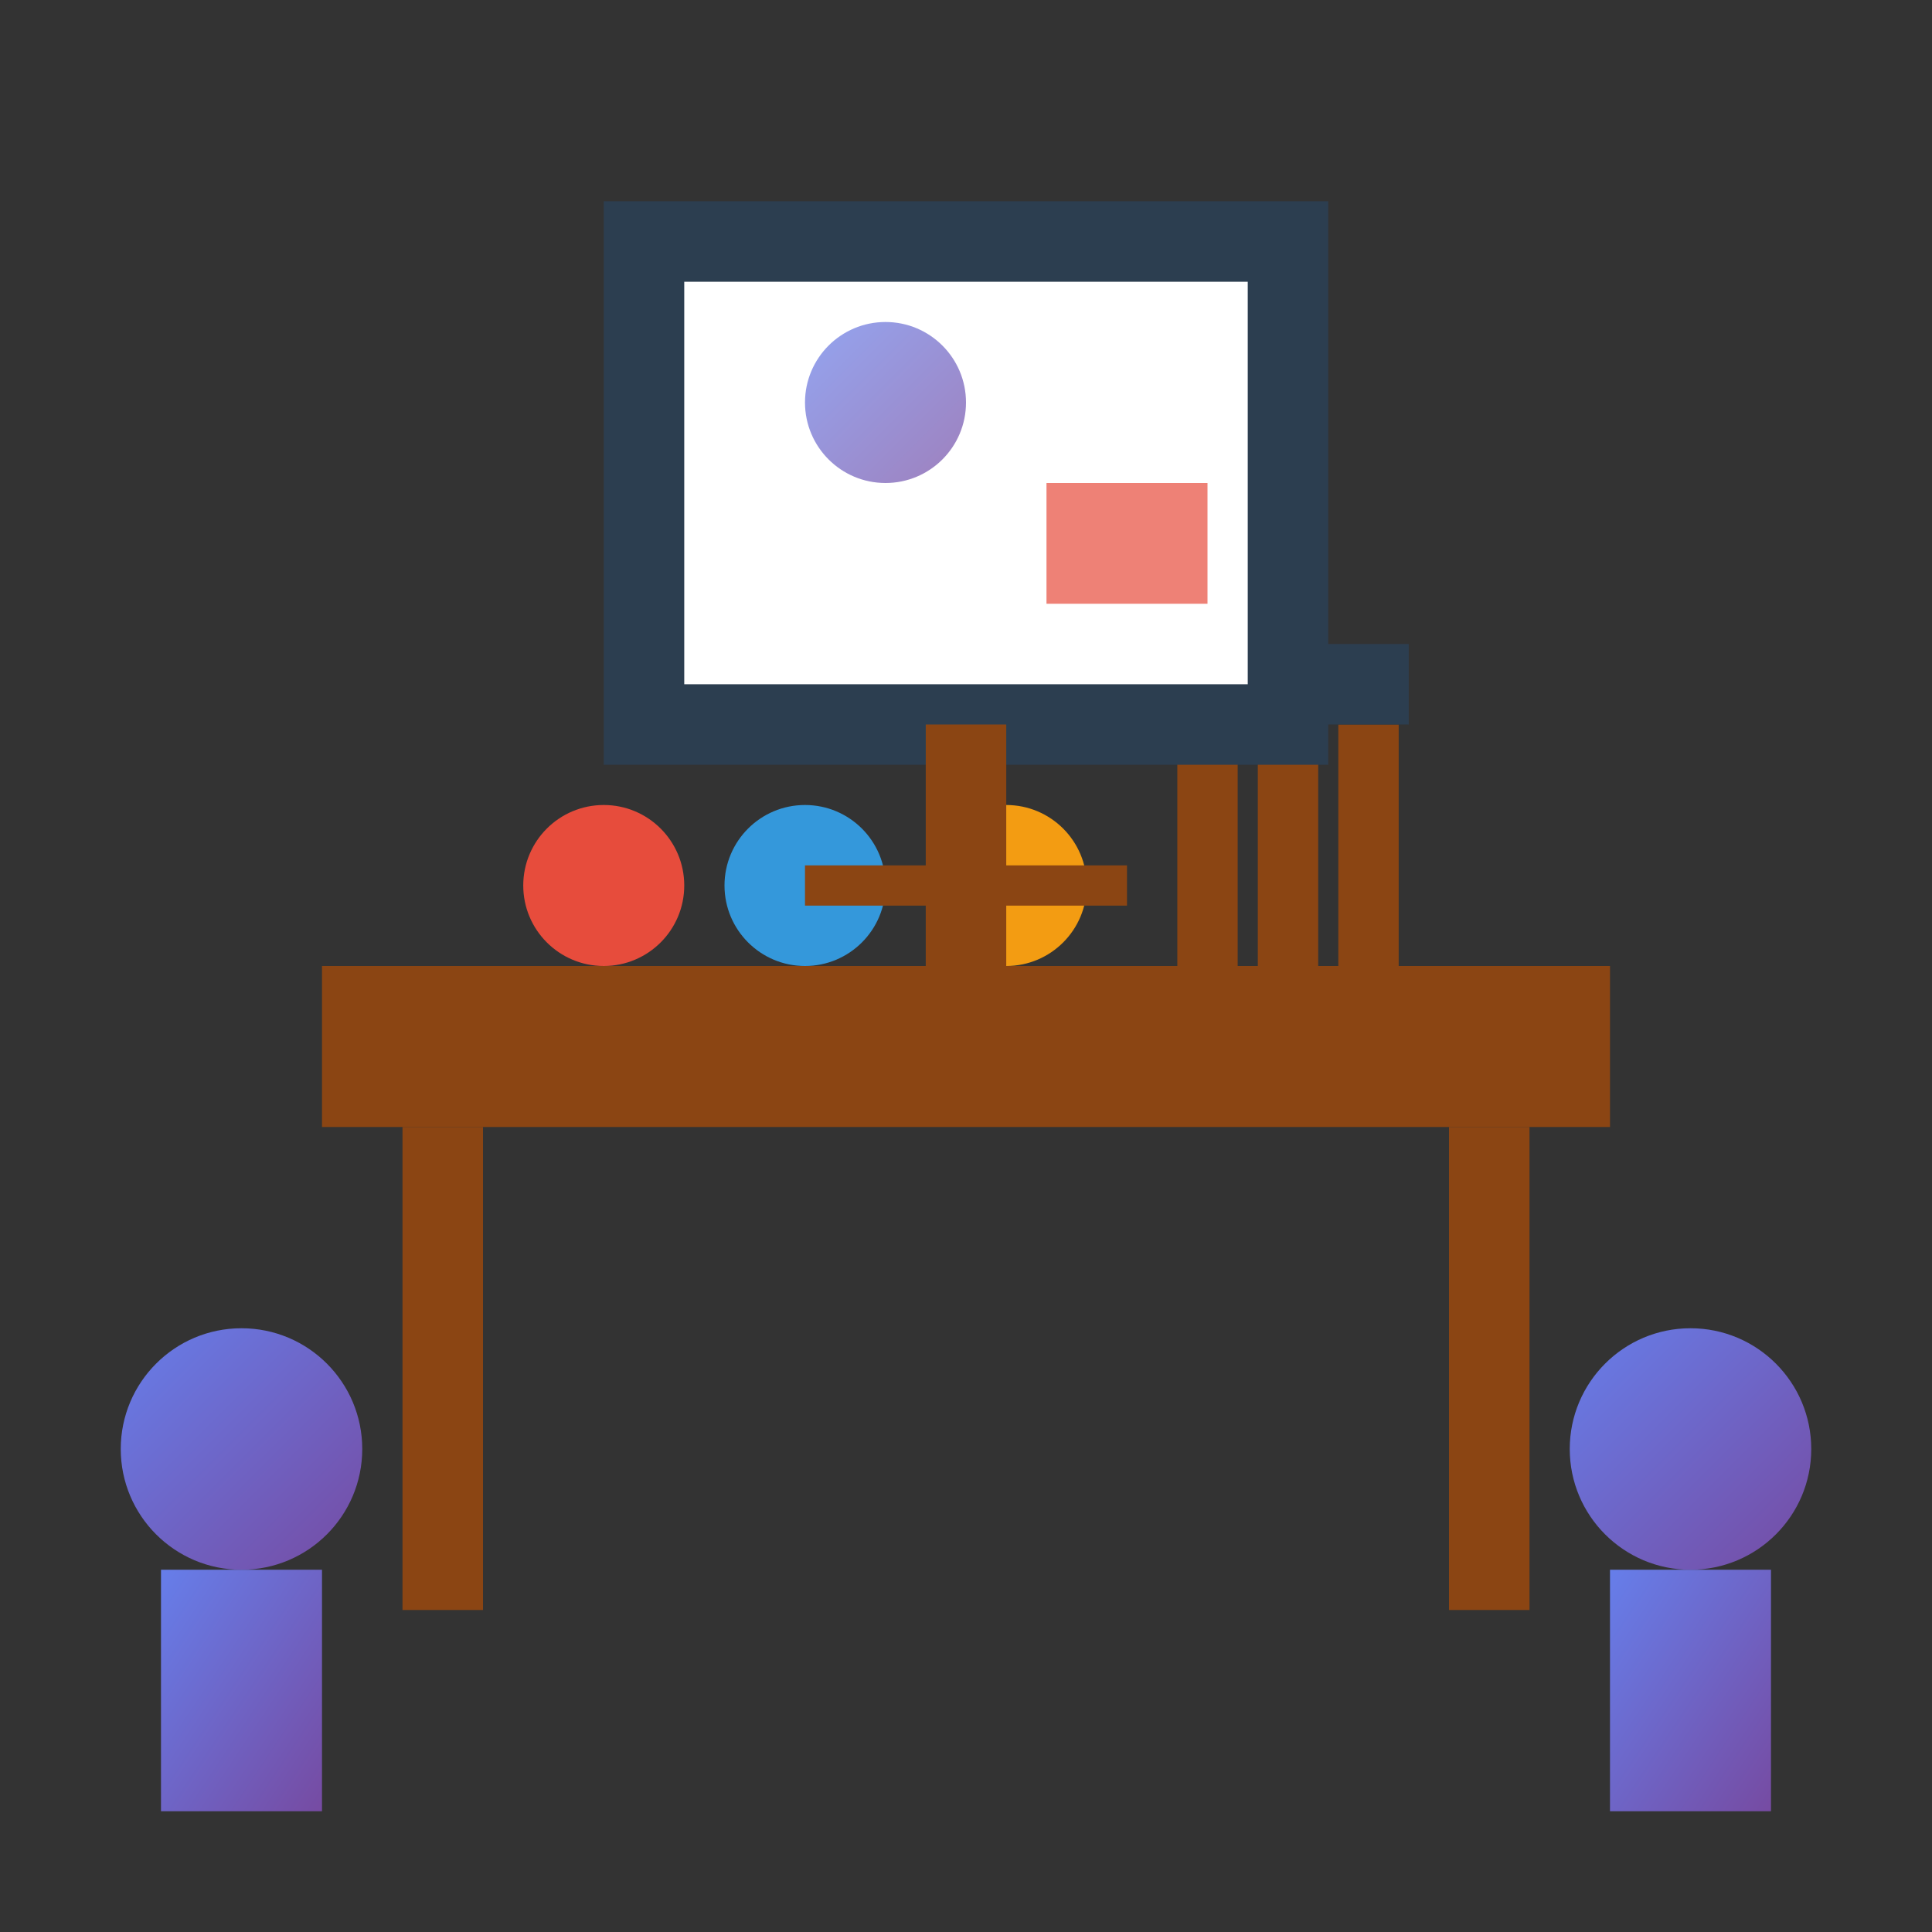 <svg width="48" height="48" viewBox="0 0 48 48" xmlns="http://www.w3.org/2000/svg">
  <rect x="0" y="0" width="48" height="48" fill="#333333" stroke="none"/>
  <defs>
    <linearGradient id="workshopGradient" x1="0%" y1="0%" x2="100%" y2="100%">
      <stop offset="0%" style="stop-color:#667eea"/>
      <stop offset="100%" style="stop-color:#764ba2"/>
    </linearGradient>
  </defs>
  
  <!-- Workshop table -->
  <rect x="8" y="24" width="32" height="4" fill="#8b4513"/>
  <rect x="10" y="28" width="2" height="12" fill="#8b4513"/>
  <rect x="36" y="28" width="2" height="12" fill="#8b4513"/>
  
  <!-- Art supplies -->
  <circle cx="15" cy="22" r="2" fill="#e74c3c"/> <!-- Paint -->
  <circle cx="20" cy="22" r="2" fill="#3498db"/>
  <circle cx="25" cy="22" r="2" fill="#f39c12"/>
  
  <!-- Brushes -->
  <line x1="30" y1="18" x2="30" y2="26" stroke="#8b4513" stroke-width="1.5"/>
  <line x1="32" y1="18" x2="32" y2="26" stroke="#8b4513" stroke-width="1.5"/>
  <line x1="34" y1="18" x2="34" y2="26" stroke="#8b4513" stroke-width="1.5"/>
  <path d="M29 18 L35 18 L35 16 L29 16 Z" fill="#2c3e50"/>
  
  <!-- Canvas on easel -->
  <rect x="16" y="6" width="16" height="12" fill="white" stroke="#2c3e50" stroke-width="2"/>
  <line x1="24" y1="18" x2="24" y2="24" stroke="#8b4513" stroke-width="2"/>
  <line x1="20" y1="22" x2="28" y2="22" stroke="#8b4513" stroke-width="1"/>
  
  <!-- Artwork on canvas -->
  <circle cx="22" cy="10" r="2" fill="url(#workshopGradient)" opacity="0.7"/>
  <rect x="26" y="12" width="4" height="3" fill="#e74c3c" opacity="0.7"/>
  
  <!-- Students/participants -->
  <circle cx="6" cy="36" r="3" fill="url(#workshopGradient)"/>
  <rect x="4" y="39" width="4" height="6" fill="url(#workshopGradient)"/>
  
  <circle cx="42" cy="36" r="3" fill="url(#workshopGradient)"/>
  <rect x="40" y="39" width="4" height="6" fill="url(#workshopGradient)"/>
</svg>
